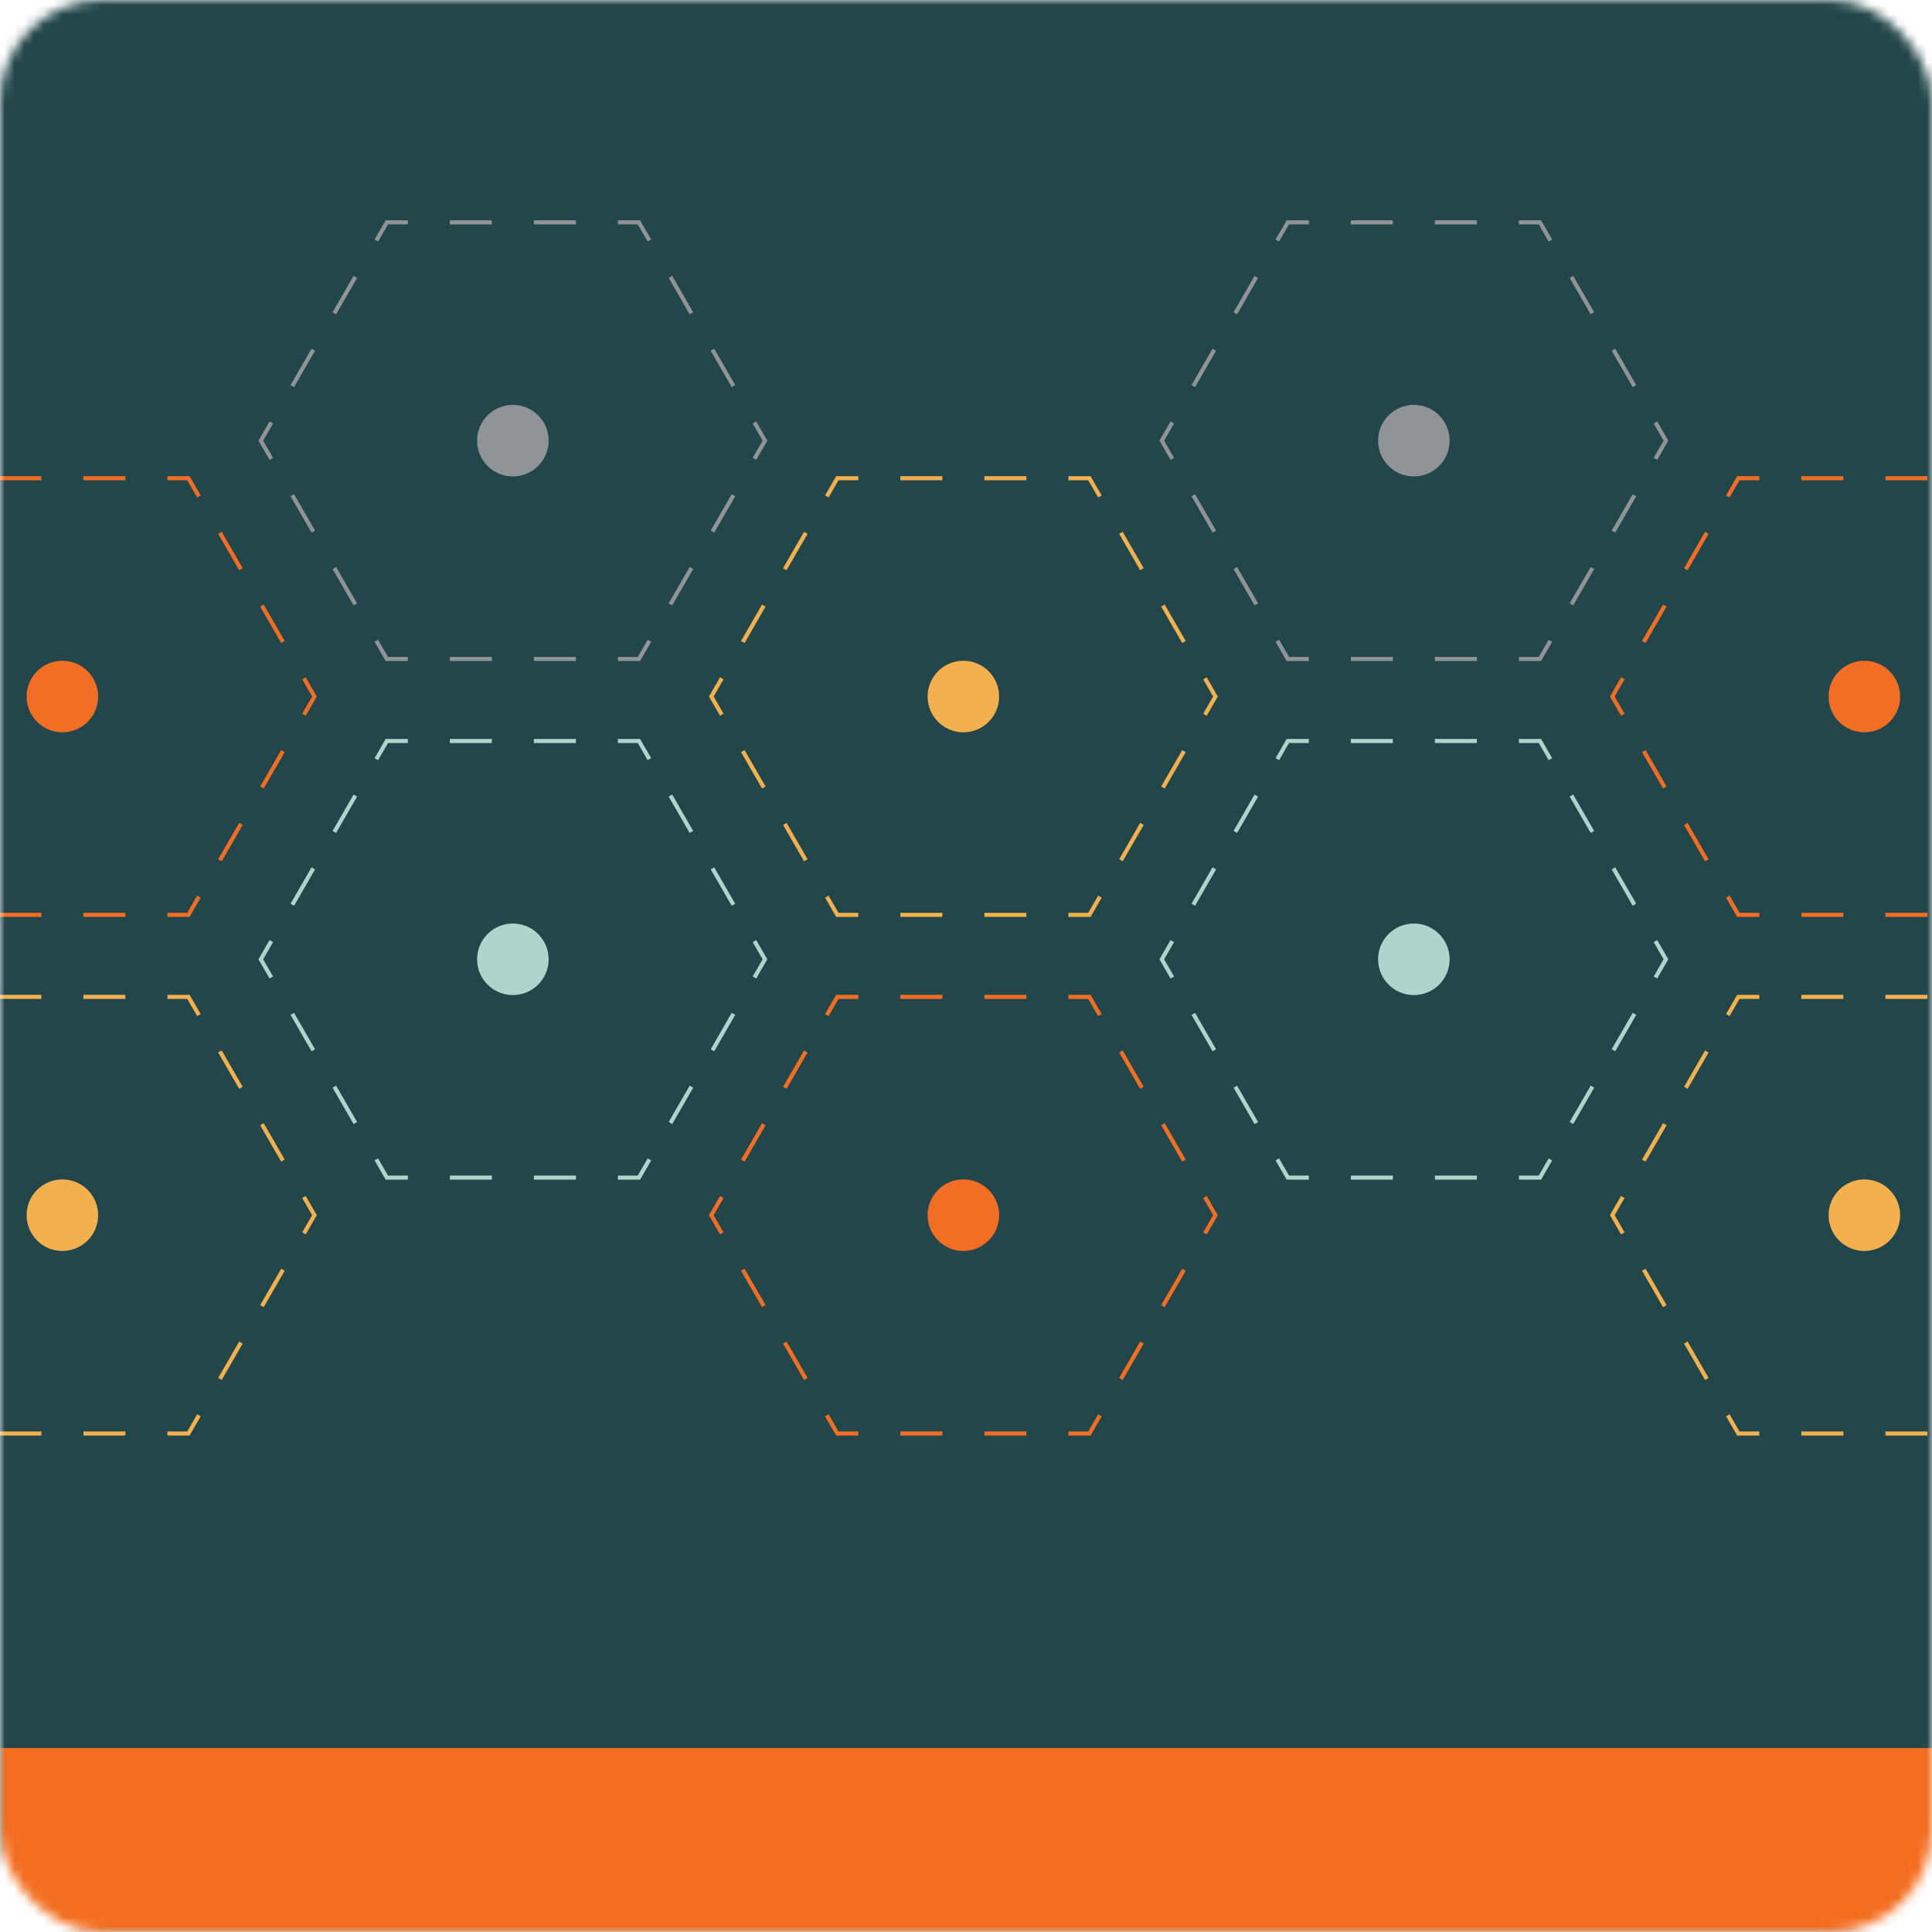 <svg width="200" height="200" viewBox="0 0 200 200" fill="none" xmlns="http://www.w3.org/2000/svg">
<mask id="mask0_2209_17416" style="mask-type:alpha" maskUnits="userSpaceOnUse" x="0" y="0" width="200" height="200">
<rect width="200" height="200" rx="10.526" fill="#D9D9D9"/>
</mask>
<g mask="url(#mask0_2209_17416)">
<mask id="path-2-inside-1_2209_17416" fill="white">
<path d="M-37 -72.659C-37 -75.057 -35.057 -77 -32.659 -77H232.659C235.057 -77 237 -75.057 237 -72.659V196.141C237 198.539 235.057 200.482 232.659 200.482H-32.659C-35.057 200.482 -37 198.539 -37 196.141V-72.659Z"/>
</mask>
<path d="M-37 -72.659C-37 -75.057 -35.057 -77 -32.659 -77H232.659C235.057 -77 237 -75.057 237 -72.659V196.141C237 198.539 235.057 200.482 232.659 200.482H-32.659C-35.057 200.482 -37 198.539 -37 196.141V-72.659Z" fill="#224649"/>
<path d="M-37 -77H237H-37ZM237 196.141C237 209.326 226.312 220.015 213.127 220.015H-13.127C-26.312 220.015 -37 209.326 -37 196.141V180.949C-37 180.949 -35.057 180.949 -32.659 180.949H232.659C235.057 180.949 237 180.949 237 180.949V196.141ZM-37 200.482V-77V200.482ZM237 -77V200.482V-77Z" fill="#F36E21" mask="url(#path-2-inside-1_2209_17416)"/>
<path d="M12.981 103.196H-2.241" stroke="#F2B04F" stroke-width="0.422" stroke-miterlimit="10" stroke-dasharray="4.35 4.35"/>
<path d="M-0.066 148.395H15.157" stroke="#F2B04F" stroke-width="0.422" stroke-miterlimit="10" stroke-dasharray="4.35 4.35"/>
<path d="M22.768 142.745L30.379 129.562" stroke="#F2B04F" stroke-width="0.422" stroke-miterlimit="10" stroke-dasharray="4.35 4.35"/>
<path d="M29.291 120.146L21.68 106.962" stroke="#F2B04F" stroke-width="0.422" stroke-miterlimit="10" stroke-dasharray="4.35 4.35"/>
<path d="M-4.415 103.196H-6.59L-7.678 105.079M-18.55 123.912L-19.638 125.795L-18.55 127.679M-7.678 146.511L-6.59 148.395H-4.415M17.331 148.395H19.505L20.593 146.511M31.466 127.679L32.553 125.795L31.466 123.912M20.593 105.079L19.505 103.196H17.331" stroke="#F2B04F" stroke-width="0.422" stroke-miterlimit="10"/>
<path d="M106.253 103.196H91.031" stroke="#F26E24" stroke-width="0.422" stroke-miterlimit="10" stroke-dasharray="4.35 4.35"/>
<path d="M83.419 108.846L75.808 122.029" stroke="#F26E24" stroke-width="0.422" stroke-miterlimit="10" stroke-dasharray="4.35 4.35"/>
<path d="M76.895 131.445L84.507 144.628" stroke="#F26E24" stroke-width="0.422" stroke-miterlimit="10" stroke-dasharray="4.35 4.35"/>
<path d="M93.205 148.395H108.427" stroke="#F26E24" stroke-width="0.422" stroke-miterlimit="10" stroke-dasharray="4.35 4.35"/>
<path d="M116.039 142.745L123.65 129.562" stroke="#F26E24" stroke-width="0.422" stroke-miterlimit="10" stroke-dasharray="4.35 4.35"/>
<path d="M122.562 120.146L114.95 106.962" stroke="#F26E24" stroke-width="0.422" stroke-miterlimit="10" stroke-dasharray="4.35 4.35"/>
<path d="M88.855 103.196H86.681L85.593 105.079M74.72 123.912L73.633 125.795L74.72 127.679M85.593 146.511L86.681 148.395H88.855M110.602 148.395H112.776L113.863 146.511M124.737 127.679L125.824 125.795L124.737 123.912M113.863 105.079L112.776 103.196H110.602" stroke="#F26E24" stroke-width="0.422" stroke-miterlimit="10"/>
<path d="M59.617 76.707H44.395" stroke="#B0D4CC" stroke-width="0.422" stroke-miterlimit="10" stroke-dasharray="4.35 4.35"/>
<path d="M36.784 82.357L29.173 95.54" stroke="#B0D4CC" stroke-width="0.422" stroke-miterlimit="10" stroke-dasharray="4.35 4.35"/>
<path d="M30.26 104.957L37.871 118.14" stroke="#B0D4CC" stroke-width="0.422" stroke-miterlimit="10" stroke-dasharray="4.35 4.35"/>
<path d="M46.57 121.906H61.792" stroke="#B0D4CC" stroke-width="0.422" stroke-miterlimit="10" stroke-dasharray="4.35 4.35"/>
<path d="M69.404 116.256L77.015 103.073" stroke="#B0D4CC" stroke-width="0.422" stroke-miterlimit="10" stroke-dasharray="4.35 4.35"/>
<path d="M75.927 93.656L68.316 80.474" stroke="#B0D4CC" stroke-width="0.422" stroke-miterlimit="10" stroke-dasharray="4.35 4.35"/>
<path d="M42.221 76.707H40.046L38.959 78.59M28.085 97.423L26.998 99.306L28.085 101.19M38.959 120.022L40.046 121.906H42.221M63.967 121.906H66.141L67.228 120.022M78.102 101.19L79.189 99.306L78.102 97.423M67.228 78.59L66.141 76.707H63.967" stroke="#B0D4CC" stroke-width="0.422" stroke-miterlimit="10"/>
<path d="M199.523 103.196H184.3" stroke="#F2B04F" stroke-width="0.422" stroke-miterlimit="10" stroke-dasharray="4.35 4.35"/>
<path d="M176.69 108.846L169.078 122.029" stroke="#F2B04F" stroke-width="0.422" stroke-miterlimit="10" stroke-dasharray="4.35 4.35"/>
<path d="M170.166 131.445L177.777 144.628" stroke="#F2B04F" stroke-width="0.422" stroke-miterlimit="10" stroke-dasharray="4.35 4.35"/>
<path d="M186.476 148.395H201.698" stroke="#F2B04F" stroke-width="0.422" stroke-miterlimit="10" stroke-dasharray="4.35 4.35"/>
<path d="M182.126 103.196H179.952L178.864 105.079M167.991 123.912L166.904 125.795L167.991 127.679M178.864 146.511L179.952 148.395H182.126M203.873 148.395H206.047L207.134 146.511M218.008 127.679L219.095 125.795L218.008 123.912M207.134 105.079L206.047 103.196H203.873" stroke="#F2B04F" stroke-width="0.422" stroke-miterlimit="10"/>
<path d="M152.888 76.707H137.666" stroke="#B0D4CC" stroke-width="0.422" stroke-miterlimit="10" stroke-dasharray="4.35 4.35"/>
<path d="M130.055 82.357L122.444 95.54" stroke="#B0D4CC" stroke-width="0.422" stroke-miterlimit="10" stroke-dasharray="4.35 4.35"/>
<path d="M123.531 104.957L131.142 118.14" stroke="#B0D4CC" stroke-width="0.422" stroke-miterlimit="10" stroke-dasharray="4.35 4.35"/>
<path d="M139.841 121.906H155.063" stroke="#B0D4CC" stroke-width="0.422" stroke-miterlimit="10" stroke-dasharray="4.35 4.35"/>
<path d="M162.675 116.256L170.286 103.073" stroke="#B0D4CC" stroke-width="0.422" stroke-miterlimit="10" stroke-dasharray="4.35 4.35"/>
<path d="M169.198 93.656L161.586 80.474" stroke="#B0D4CC" stroke-width="0.422" stroke-miterlimit="10" stroke-dasharray="4.35 4.35"/>
<path d="M135.491 76.707H133.317L132.229 78.59M121.356 97.423L120.269 99.306L121.356 101.19M132.229 120.022L133.317 121.906H135.491M157.238 121.906H159.412L160.499 120.022M171.373 101.19L172.46 99.306L171.373 97.423M160.499 78.59L159.412 76.707H157.238" stroke="#B0D4CC" stroke-width="0.422" stroke-miterlimit="10"/>
<path d="M12.981 49.506H-2.241" stroke="#F26E24" stroke-width="0.422" stroke-miterlimit="10" stroke-dasharray="4.35 4.35"/>
<path d="M-0.066 94.704H15.157" stroke="#F26E24" stroke-width="0.422" stroke-miterlimit="10" stroke-dasharray="4.35 4.35"/>
<path d="M22.768 89.054L30.379 75.871" stroke="#F26E24" stroke-width="0.422" stroke-miterlimit="10" stroke-dasharray="4.35 4.35"/>
<path d="M29.291 66.455L21.68 53.273" stroke="#F26E24" stroke-width="0.422" stroke-miterlimit="10" stroke-dasharray="4.35 4.35"/>
<path d="M-4.415 49.506H-6.59L-7.678 51.389M-18.55 70.222L-19.638 72.105L-18.55 73.989M-7.678 92.821L-6.59 94.705H-4.415M17.331 94.705H19.505L20.593 92.821M31.466 73.989L32.553 72.105L31.466 70.222M20.593 51.389L19.505 49.506H17.331" stroke="#F26E24" stroke-width="0.422" stroke-miterlimit="10"/>
<path d="M106.253 49.506H91.031" stroke="#F2B04F" stroke-width="0.422" stroke-miterlimit="10" stroke-dasharray="4.35 4.35"/>
<path d="M83.419 55.156L75.808 68.338" stroke="#F2B04F" stroke-width="0.422" stroke-miterlimit="10" stroke-dasharray="4.35 4.35"/>
<path d="M76.895 77.754L84.507 90.938" stroke="#F2B04F" stroke-width="0.422" stroke-miterlimit="10" stroke-dasharray="4.35 4.35"/>
<path d="M93.205 94.704H108.427" stroke="#F2B04F" stroke-width="0.422" stroke-miterlimit="10" stroke-dasharray="4.35 4.35"/>
<path d="M116.039 89.054L123.65 75.871" stroke="#F2B04F" stroke-width="0.422" stroke-miterlimit="10" stroke-dasharray="4.35 4.35"/>
<path d="M122.562 66.455L114.95 53.273" stroke="#F2B04F" stroke-width="0.422" stroke-miterlimit="10" stroke-dasharray="4.35 4.35"/>
<path d="M88.855 49.506H86.681L85.593 51.389M74.72 70.222L73.633 72.105L74.72 73.989M85.593 92.821L86.681 94.705H88.855M110.602 94.705H112.776L113.863 92.821M124.737 73.989L125.824 72.105L124.737 70.222M113.863 51.389L112.776 49.506H110.602" stroke="#F2B04F" stroke-width="0.422" stroke-miterlimit="10"/>
<path d="M59.617 23.017H44.395" stroke="#919496" stroke-width="0.422" stroke-miterlimit="10" stroke-dasharray="4.35 4.35"/>
<path d="M36.784 28.666L29.173 41.849" stroke="#919496" stroke-width="0.422" stroke-miterlimit="10" stroke-dasharray="4.35 4.35"/>
<path d="M30.26 51.266L37.871 64.449" stroke="#919496" stroke-width="0.422" stroke-miterlimit="10" stroke-dasharray="4.35 4.35"/>
<path d="M46.57 68.216H61.792" stroke="#919496" stroke-width="0.422" stroke-miterlimit="10" stroke-dasharray="4.35 4.35"/>
<path d="M69.404 62.566L77.015 49.383" stroke="#919496" stroke-width="0.422" stroke-miterlimit="10" stroke-dasharray="4.35 4.35"/>
<path d="M75.927 39.966L68.316 26.783" stroke="#919496" stroke-width="0.422" stroke-miterlimit="10" stroke-dasharray="4.35 4.35"/>
<path d="M42.221 23.017H40.046L38.959 24.9M28.085 43.733L26.998 45.616L28.085 47.5M38.959 66.332L40.046 68.216H42.221M63.967 68.216H66.141L67.228 66.332M78.102 47.5L79.189 45.616L78.102 43.733M67.228 24.9L66.141 23.017H63.967" stroke="#919496" stroke-width="0.422" stroke-miterlimit="10"/>
<path d="M199.523 49.506H184.3" stroke="#F26E24" stroke-width="0.422" stroke-miterlimit="10" stroke-dasharray="4.35 4.35"/>
<path d="M176.69 55.156L169.078 68.338" stroke="#F26E24" stroke-width="0.422" stroke-miterlimit="10" stroke-dasharray="4.35 4.35"/>
<path d="M170.166 77.754L177.777 90.938" stroke="#F26E24" stroke-width="0.422" stroke-miterlimit="10" stroke-dasharray="4.35 4.35"/>
<path d="M186.476 94.704H201.698" stroke="#F26E24" stroke-width="0.422" stroke-miterlimit="10" stroke-dasharray="4.35 4.35"/>
<path d="M182.126 49.506H179.952L178.864 51.389M167.991 70.222L166.904 72.105L167.991 73.989M178.864 92.821L179.952 94.705H182.126M203.873 94.705H206.047L207.134 92.821M218.008 73.989L219.095 72.105L218.008 70.222M207.134 51.389L206.047 49.506H203.873" stroke="#F26E24" stroke-width="0.422" stroke-miterlimit="10"/>
<path d="M152.888 23.017H137.666" stroke="#919496" stroke-width="0.422" stroke-miterlimit="10" stroke-dasharray="4.35 4.35"/>
<path d="M130.055 28.666L122.444 41.849" stroke="#919496" stroke-width="0.422" stroke-miterlimit="10" stroke-dasharray="4.35 4.35"/>
<path d="M123.531 51.266L131.142 64.449" stroke="#919496" stroke-width="0.422" stroke-miterlimit="10" stroke-dasharray="4.35 4.35"/>
<path d="M139.841 68.215H155.063" stroke="#919496" stroke-width="0.422" stroke-miterlimit="10" stroke-dasharray="4.35 4.35"/>
<path d="M162.675 62.566L170.286 49.383" stroke="#919496" stroke-width="0.422" stroke-miterlimit="10" stroke-dasharray="4.35 4.35"/>
<path d="M169.198 39.966L161.586 26.783" stroke="#919496" stroke-width="0.422" stroke-miterlimit="10" stroke-dasharray="4.35 4.35"/>
<path d="M135.491 23.017H133.317L132.229 24.9M121.356 43.733L120.269 45.616L121.356 47.5M132.229 66.332L133.317 68.216H135.491M157.238 68.216H159.412L160.499 66.332M171.373 47.5L172.46 45.616L171.373 43.733M160.499 24.9L159.412 23.017H157.238" stroke="#919496" stroke-width="0.422" stroke-miterlimit="10"/>
<path d="M103.431 72.105C103.431 74.15 101.773 75.808 99.728 75.808C97.682 75.808 96.024 74.15 96.024 72.105C96.024 70.059 97.682 68.401 99.728 68.401C101.773 68.401 103.431 70.059 103.431 72.105Z" fill="#F2B04F"/>
<path d="M10.16 72.105C10.16 74.15 8.502 75.808 6.457 75.808C4.411 75.808 2.753 74.15 2.753 72.105C2.753 70.059 4.411 68.401 6.457 68.401C8.502 68.401 10.16 70.059 10.16 72.105Z" fill="#F26E24"/>
<path d="M56.795 99.307C56.795 101.352 55.137 103.01 53.092 103.01C51.046 103.01 49.388 101.352 49.388 99.307C49.388 97.261 51.046 95.603 53.092 95.603C55.137 95.603 56.795 97.261 56.795 99.307Z" fill="#B0D4CC"/>
<path d="M150.066 99.307C150.066 101.352 148.408 103.01 146.362 103.01C144.317 103.01 142.659 101.352 142.659 99.307C142.659 97.261 144.317 95.603 146.362 95.603C148.408 95.603 150.066 97.261 150.066 99.307Z" fill="#B0D4CC"/>
<path d="M56.795 45.616C56.795 47.662 55.137 49.32 53.092 49.32C51.046 49.32 49.388 47.662 49.388 45.616C49.388 43.571 51.046 41.913 53.092 41.913C55.137 41.913 56.795 43.571 56.795 45.616Z" fill="#919496"/>
<path d="M150.066 45.616C150.066 47.662 148.408 49.32 146.362 49.32C144.317 49.32 142.659 47.662 142.659 45.616C142.659 43.571 144.317 41.913 146.362 41.913C148.408 41.913 150.066 43.571 150.066 45.616Z" fill="#919496"/>
<path d="M196.702 72.105C196.702 74.15 195.044 75.808 192.998 75.808C190.953 75.808 189.295 74.15 189.295 72.105C189.295 70.059 190.953 68.401 192.998 68.401C195.044 68.401 196.702 70.059 196.702 72.105Z" fill="#F26E24"/>
<path d="M103.431 125.795C103.431 127.841 101.773 129.499 99.728 129.499C97.682 129.499 96.024 127.841 96.024 125.795C96.024 123.75 97.682 122.092 99.728 122.092C101.773 122.092 103.431 123.75 103.431 125.795Z" fill="#F26E24"/>
<path d="M10.16 125.796C10.16 127.841 8.502 129.499 6.457 129.499C4.411 129.499 2.753 127.841 2.753 125.796C2.753 123.75 4.411 122.092 6.457 122.092C8.502 122.092 10.16 123.75 10.16 125.796Z" fill="#F2B04F"/>
<path d="M196.702 125.795C196.702 127.841 195.044 129.499 192.998 129.499C190.953 129.499 189.295 127.841 189.295 125.795C189.295 123.75 190.953 122.092 192.998 122.092C195.044 122.092 196.702 123.75 196.702 125.795Z" fill="#F2B04F"/>
</g>
</svg>
